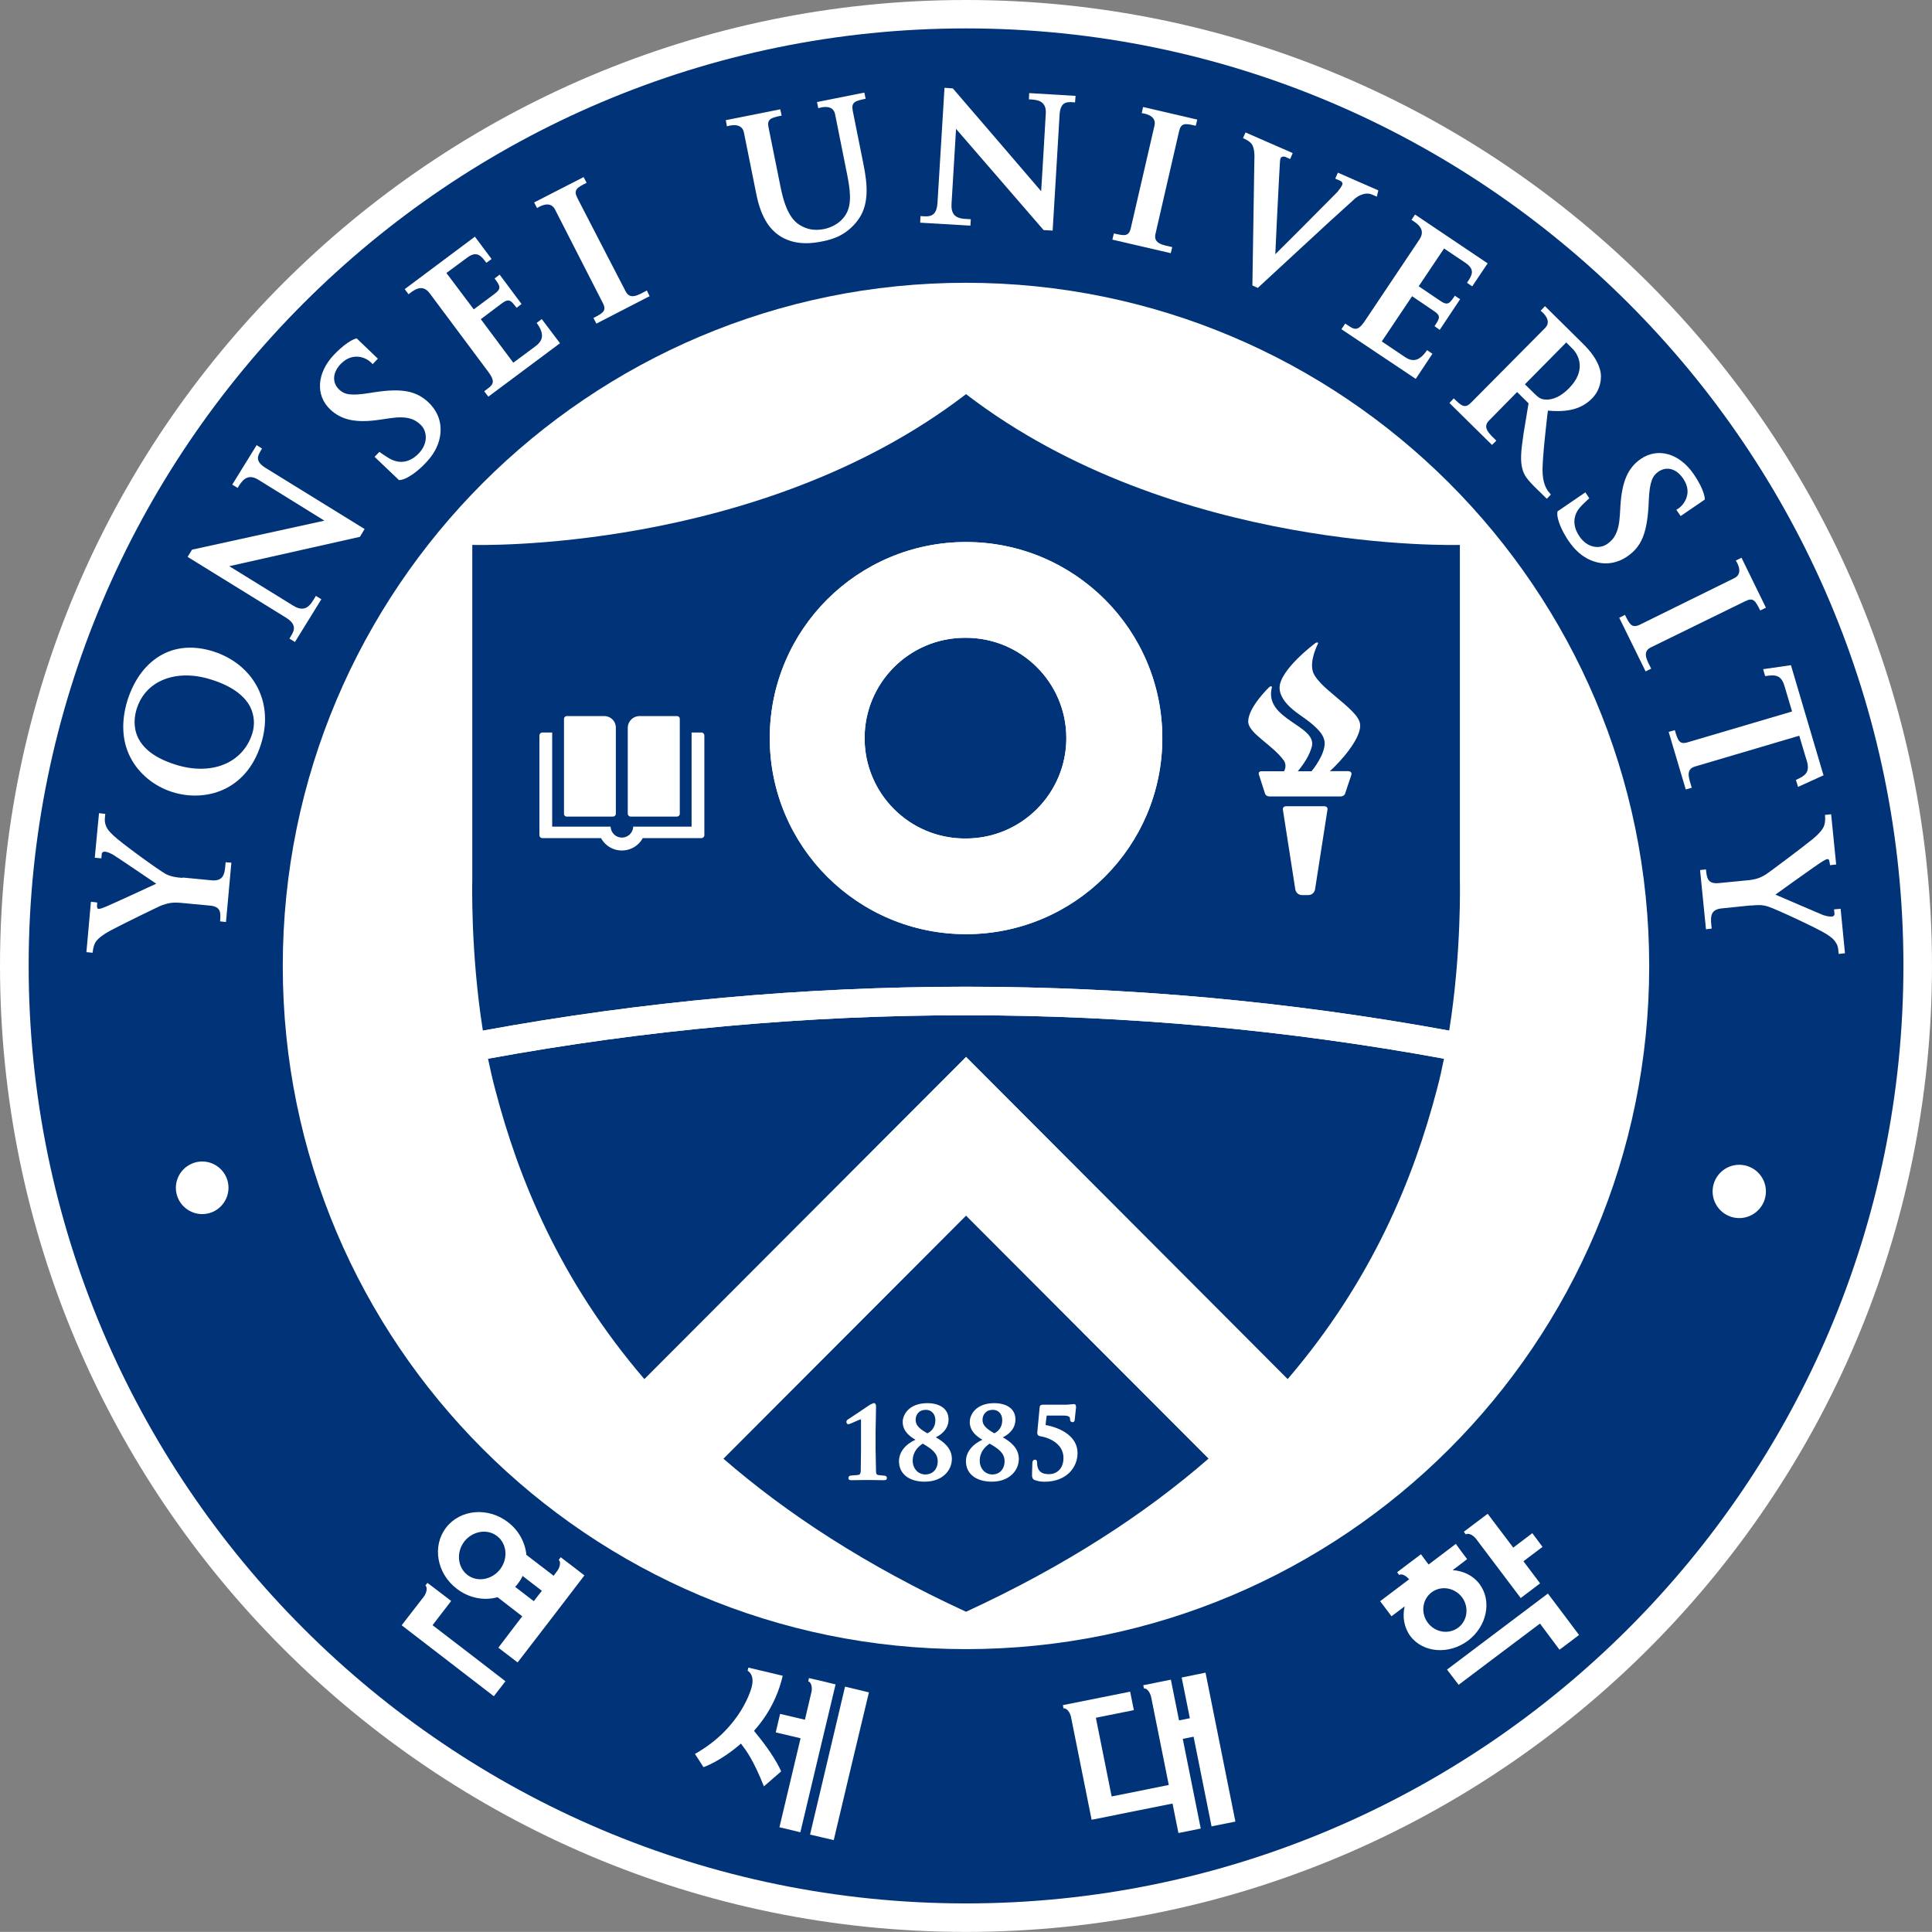 <?xml version="1.0" encoding="UTF-8"?>
<svg id="_레이어_2" data-name="레이어 2" xmlns="http://www.w3.org/2000/svg" viewBox="0 0 1668.38 1668.3">
  <rect x="0" y="0" width="1668.38" height="1668.3" fill="#808080" stroke="none"/>
  <defs>
    <style>
      .cls-1 {
        fill: #fff;
      }

      .cls-2 {
        fill: #003378;
      }
    </style>
  </defs>
  <g id="_레이어_1-2" data-name="레이어 1">
    <g>
      <path class="cls-1" d="m0,834.07c0,459.98,374.17,834.23,834.07,834.23s834.3-374.17,834.3-834.22c0-460.05-374.18-834.08-834.3-834.08S0,374.1,0,834.07"/>
      <path class="cls-2" d="m24.75,834C24.75,387.67,387.9,24.53,834.15,24.53s809.55,363.15,809.55,809.4-363.15,809.77-809.55,809.77S24.75,1280.48,24.75,834"/>
      <path class="cls-1" d="m834.07,1424.1c-325.65,0-589.88-264.07-589.88-589.87S508.35,244.2,834.07,244.2s590.1,264.08,590.1,590.03-264.22,589.88-590.1,589.88m-682.2-398.47c-.07,12.52,10.13,22.73,22.65,22.8,12.53.07,22.73-10.13,22.8-22.65.07-12.53-10.13-22.73-22.65-22.8h-.08c-12.53.08-22.65,10.2-22.73,22.65m1373.1,3.3c-.07,12.75-10.42,22.95-23.1,22.95-12.75-.07-22.95-10.43-22.95-23.1.07-12.68,10.35-22.95,23.03-22.95s23.02,10.35,23.02,23.02v.08M217.8,633.6c-8.18,25.65-35.48,36.52-66.45,26.63-38.4-12.15-37.2-35.63-33.22-48.45,3.3-10.2,9.98-18.38,19.57-23.25,12.3-6.3,28.2-6.98,44.78-1.65,17.1,5.33,28.2,13.35,33.53,23.4,3.62,7.24,4.26,15.61,1.8,23.33m-33.45-71.02c-15.9-5.03-30.98-4.35-43.8,2.4-13.95,7.35-24.45,21-30.45,39.67-5.63,18.23-4.8,35.33,2.55,49.5,7.2,13.95,20.32,24.75,36.07,29.78,27.82,8.85,63.75-.38,76.58-41.1,5.62-17.7,4.58-34.65-3-49.35-7.57-14.55-21.07-25.5-37.95-30.9"/>
      <path class="cls-1" d="m344.55,414.6l-21.08-20.1,4.12-4.27s7.13,4.95,9.6,6.22c11.55,5.92,20.25-.52,24.38-4.88,8.55-8.93,7.2-19.43,1.72-24.75-5.32-5.03-11.93-7.87-26.77-5.63l-8.78,1.28c-20.25,3-33,.3-42.68-9-12.75-12.15-11.55-31.42,3.37-47.17,12.6-13.12,19.58-14.1,19.58-14.1l18.3,17.55-4.5,4.73c-3.08-3.53-7.28-5.85-12-6.38-3.82-.37-9.6,0-15.75,6.38-6.9,7.35-7.43,15.9-1.13,21.97,4.27,4.05,9.38,5.62,25.72,3l5.25-.82c23.4-3.45,35.62-1.13,46.35,9.07,4.8,4.65,12.53,14.63,9.6,29.85-1.5,8.02-5.62,15.3-12.45,22.42-6.3,6.68-16.27,14.55-22.88,14.63"/>
      <path class="cls-1" d="m1344.9,441.67l24.15-16.5,3.38,5.1s-6.45,5.92-8.25,8.1c-8.18,9.98-3.68,19.8-.3,24.75,6.9,10.28,17.48,11.1,23.85,6.75,6-4.12,10.2-9.9,11.1-24.97l.53-8.78c1.35-20.47,6.6-32.4,17.7-39.9,14.7-9.98,33.22-4.73,45.45,13.12,10.28,15,9.68,22.05,9.68,22.05l-20.85,14.25-3.75-5.4c4.15-2.27,7.28-6.02,8.78-10.5,1.2-3.6,2.1-9.15-3-16.65-5.78-8.4-14.1-10.65-21.15-5.85-4.95,3.45-7.65,8.18-8.4,24.6l-.23,5.33c-1.5,23.7-6.22,35.1-18.6,43.5-5.48,3.75-16.95,9.15-31.2,3.15-7.43-3.08-13.73-8.63-19.35-16.87-5.1-7.5-10.73-18.9-9.45-25.35"/>
      <path class="cls-1" d="m433.35,261.98c6.15-4.58,7.87-2.62,12.75,3.83l4.27-3.3-18.9-25.35-4.35,3.3c4.73,6.45,6.22,8.63,0,13.28l-18,13.42-23.62-31.42s14.1-10.5,17.85-13.2c8.25-6.15,12-1.95,16.65,4.42l4.5-3.3-14.4-19.28-60.6,45.3,3.3,4.43c4.05-3.08,11.62-9.67,18.15-.98,6.53,8.7,50.47,67.65,50.47,67.65,7.58,10.13,3.83,11.78-3.3,17.1l3.6,4.65,61.87-46.13-15.75-20.85-4.42,3.3c6.9,9.3,5.62,15.15-.75,19.95-4.12,3.15-19.42,14.4-19.42,14.4l-27.98-37.5-.07-.07,18.15-13.65Z"/>
      <path class="cls-1" d="m1238.17,268.5c6.45,4.28,5.1,6.53.6,13.13l4.5,3.23,17.62-26.48-4.57-3c-4.5,6.75-6.08,8.77-12.45,4.5l-18.75-12.67,21.9-32.63s14.55,9.75,18.45,12.38c8.55,5.85,5.85,10.65,1.35,17.25l4.5,3.08,13.35-19.87-62.7-42.15-3.07,4.58c4.27,2.85,12.9,7.8,6.9,16.87-6,9.08-46.95,70.13-46.95,70.13-6.97,10.5-9.75,7.5-17.18,2.55l-3.3,4.88,64.2,42.9,14.4-21.67-4.65-3.15c-6.45,9.6-12.45,10.42-18.98,6-4.27-2.93-20.1-13.5-20.1-13.5l26.1-38.93s0-.15.07-.15l18.75,12.75Z"/>
      <path class="cls-1" d="m498.45,170.7c-3.37-6.75-.23-8.63,8.1-12.83l-2.55-4.95-42.75,21.9,2.55,4.88s10.8-7.65,15.37.98c2.18,4.27,41.4,81,41.4,81,3.53,6.68.15,8.7-8.1,12.9l2.55,4.88,45.97-23.7-2.4-4.88c-6.9,3.6-14.4,8.63-18.38.6-4.2-7.87-41.77-80.85-41.77-80.78"/>
      <path class="cls-1" d="m745.72,142.2l-9.37-46.73c-1.35-7.42,2.1-8.25,11.17-10.2l-1.13-5.32-40.88,8.18,1.13,5.32s12.53-4.58,14.48,5.1c.37,1.95,9.9,49.5,9.9,49.5,3.23,15.82,5.1,28.57-1.05,37.87-5.55,8.48-14.63,11.1-18.23,11.85-5.4.98-11.85,1.5-19.28-2.4-6.67-3.53-13.65-10.13-18.37-33.68l-10.42-51.68c-1.43-7.35,2.1-8.25,11.32-10.2l-1.2-5.4-47.03,9.37.98,5.33s12.6-4.42,14.63,5.1c.37,2.1,10.57,52.57,10.57,52.57,3.75,19.2,10.65,31.12,21.68,37.73,13.87,8.25,29.4,5.17,36.07,3.83,8.85-1.8,20.17-5.33,29.55-17.48,10.65-13.5,8.92-31.35,5.47-48.67"/>
      <path class="cls-1" d="m1018.2,113.33c1.73-7.43,5.33-6.83,14.4-4.73l1.28-5.33-46.8-10.87-1.13,5.32s13.2,1.05,11.03,10.65c-1.05,4.73-20.48,88.65-20.48,88.65-1.72,7.35-5.55,6.68-14.62,4.58l-1.28,5.33,50.4,11.7,1.28-5.25c-7.65-1.73-16.5-2.78-14.47-11.4,2.02-8.62,20.32-88.65,20.4-88.65"/>
      <path class="cls-1" d="m1507.35,519.07c6.75-3.37,8.55-.23,12.67,8.1l4.95-2.4-21.08-43.13-4.95,2.4s7.65,10.88-1.28,15.22c-4.27,2.1-81.6,40.2-81.6,40.2-6.83,3.22-8.7-.15-12.83-8.48l-4.95,2.47,22.8,46.35,4.8-2.4c-3.45-6.9-8.25-14.48-.23-18.38,8.02-3.9,81.68-39.97,81.68-39.97"/>
      <path class="cls-1" d="m1546.57,574.42l-24,3.45,1.72,6c7.95-1.2,13.65-1.65,16.65,8.33.6,1.87,1.65,5.47,6.6,22.2-13.42,3.9-90.15,26.62-90.15,26.62-7.2,2.18-8.48-1.57-11.1-10.5l-5.32,1.5,14.77,49.72,5.18-1.5c-2.17-7.5-5.85-15.83,2.78-18.3,30.01-8.93,60.03-17.8,90.07-26.62,4.95,16.65,6,20.32,6.6,22.05,2.92,10.05-2.18,12.83-9.52,16.13l1.87,6,21.98-9.97-28.13-95.1Z"/>
      <path class="cls-1" d="m1382.17,321.3c-2.1-10.35-9.07-18.45-15.75-25.05l-32.25-31.87-3.75,3.97s10.73,7.87,3.9,14.85c-3.45,3.45-64.05,64.57-64.05,64.57-5.25,5.33-8.25,2.78-14.85-3.75l-3.75,3.98,36.75,36.22,3.75-3.67c-5.48-5.55-12.6-11.1-6.3-17.4l24.22-24.6,9.9,9.75-4.35,26.32c-2.25,15-3,24-.75,31.12,1.35,4.58,3.75,8.03,9.75,14.1l11.1,10.87,3.52-3.6-2.55-3.15c-1.35-2.02-4.72-6.97-4.65-18.67.23-11.25,1.8-25.43,3.75-43.35,0,0,.6-5.7.9-7.35,17.63,1.58,29.17-1.5,38.1-10.5,7.95-8.1,8.25-18.45,7.35-22.8m-27.3,14.03c-9.52,9.67-17.55,10.2-21.45,9.6-3-.37-4.65-1.35-8.85-5.48l-7.73-7.57,35.7-36.15,5.25,5.25c5.85,5.7,12.08,19.35-2.93,34.35"/>
      <path class="cls-1" d="m157.5,758.1c-4.95-.37-9.45-.9-14.4-3.37-6-3.23-39.45-27.52-45.07-33.15-3.75-3.6-5.25-5.25-6.45-8.25-.83-1.97-1.19-4.1-1.05-6.23.15-1.5.37-4.27.37-4.27l-5.4-.6-3.67,38.47,5.7.53s.3-2.85.38-3.98c.08-1.12,1.28-1.95,2.7-1.8,1.95.15,4.27,1.13,7.12,2.7,2.17,1.2,37.2,24.97,37.2,24.97,0,0-41.25,19.13-45.08,20.48-.9.37-3.52,1.35-4.65,1.28-.6-.08-1.28-.45-1.28-1.2,0-.07-.15-.9-.15-.9,0-1.13.07-2.25.15-3.45l-5.4-.6-3.9,43.5,5.4.52s.3-6,2.78-9.6c1.95-2.78,6.15-6,11.47-9,8.55-4.65,43.43-21.75,45.75-22.5,4.65-1.5,7.8-2.62,15.68-2.03,0,0,15.68,1.5,25.5,2.4,9.75.82,9.45,6.22,8.85,13.65l5.1.53,4.65-51.22-4.95-.38c-.75,8.48-.75,16.65-12.08,15.6-11.32-1.05-24.97-2.4-24.97-2.4"/>
      <path class="cls-1" d="m1512.07,782.02c4.73-.45,9.3-.98,14.7.82,6.45,1.95,43.95,19.43,50.55,23.85,4.35,2.93,6.15,4.27,7.8,6.97,1.28,1.73,2.02,3.83,2.25,5.92.07,1.35.45,4.2.45,4.2l5.4-.6-3.75-38.4-5.7.52s.3,2.85.45,3.9c.02,1.22-.95,2.23-2.17,2.25-.03,0-.05,0-.08,0-1.95.23-4.42-.23-7.5-1.2-2.32-.9-41.33-17.7-41.33-17.7,0,0,36.98-26.62,40.5-28.57.82-.53,3.15-2.03,4.35-2.1.67-.15,1.28.3,1.5.9l.22.75c.3,1.2.45,2.4.6,3.6l5.32-.6-4.35-43.35-5.32.53s.75,6-.98,9.9c-1.28,3.08-4.8,7.05-9.6,10.95-7.42,6.15-38.55,29.47-40.58,30.67-4.27,2.4-7.2,4.05-15,4.88,0,0-15.6,1.5-25.35,2.47-9.75,1.05-10.57-4.35-11.25-11.78l-5.1.53,5.1,51.15,4.95-.6c-.9-8.55-2.4-16.5,8.93-17.47,11.17-1.13,25.05-2.55,25.05-2.55"/>
      <path class="cls-1" d="m314.85,456.83l-4.05,6.75-112.8,25.35,55.13,34.05c11.62,7.2,15.6-1.88,19.65-8.4l4.73,2.92-22.8,36.9-4.8-2.93c3.6-5.85,7.87-11.4-3.15-18.23-11.03-6.82-84.75-52.35-84.75-52.35l3.83-6.22c19.28-4.2,111.37-24.38,114.3-25.05,0,0-46.95-29.1-57.15-35.4-10.13-6.22-14.63,2.1-17.78,7.13l-4.65-2.85,21.07-34.12,4.65,3c-3.3,5.48-7.12,10.35,3,16.65,10.12,6.3,85.57,52.8,85.57,52.8"/>
      <path class="cls-1" d="m909,199.13l-7.8-.45-75.6-87.38-3.9,64.65c-.9,13.65,8.93,12.9,16.65,13.35l-.37,5.55-43.35-2.55.23-5.7c6.9.45,13.87,1.57,14.7-11.33.82-13.12,6.07-99.45,6.07-99.45l7.2.53c12.9,14.85,74.25,86.47,76.27,88.8,0,0,3.38-55.05,3.98-67.05.75-11.92-8.7-12-14.55-12.3l.23-5.4,40.05,2.4-.45,5.62c-6.38-.45-12.52-1.42-13.35,10.5-.6,11.7-6,100.2-6,100.2"/>
      <path class="cls-1" d="m1188.98,169.8l1.28-5.4-34.95-15.3-2.25,5.18,4.05,1.72c1.42.6,2.4,1.8,2.17,3-.52,1.95-2.47,4.35-4.35,6.75l-32.63,32.85s-18.52,18.37-21,20.93c.08-3,2.1-45,3.08-63.3l.9-16.05c.15-.9,0-3.15,1.05-4.2.3-.45,1.73-1.2,3.75-.45l4.05,1.8,2.17-5.17-40.73-17.78-2.17,4.88s5.62,2.32,7.72,5.4c1.57,2.47,2.4,7.2,2.1,12.6l-1.72,109.28,4.65,2.1,61.95-57.22,22.27-20.18s7.43-6.45,14.78-3.07l3.82,1.65Z"/>
      <g>
        <path class="cls-1" d="m1020.44,1448.62l7.05,35.15-9.34,1.87-7.05-35.15-23.82,4.78.56,2.8c2.35-.47,5.38,3.2,6.24,7.47l15.22,75.89-49.34,9.89-13.62-67.95,32.8-6.58-3.2-15.96-58.09,11.65.56,2.79c2.43-.49,5.58,3.02,6.46,7.43l17.8,88.76,69.86-14.01,5.1,25.44,19.27-3.86-15.52-77.43,9.34-1.87,15.52,77.43,20.59-4.13-25.79-128.61-20.58,4.2Z"/>
        <path class="cls-1" d="m729.74,1456.5c-.25,1.43-29.92,126.25-30.23,127.76,1.27.21,19.11,4.51,20.46,4.77.25-1.43,29.99-126.26,30.4-127.64l-.15.03c-.09-.06-19.14-4.65-20.49-4.92"/>
        <path class="cls-1" d="m698.58,1449.12c-.15.8-.5,2.09-.64,2.88l.15-.03c2.32.53,3.64,5.16,2.58,9.43l-5.58,23.68s-20.07-4.7-21.43-5.04c-.37,1.22-3.41,14.68-3.76,15.98,1.28.28,21.43,5.04,21.43,5.04,0,0-17.91,75.49-18.25,76.86,1.28.28,16.87,4.04,18.08,4.33.34-1.37,29.98-126.33,30.4-127.64l-.09-.06c-.1-.13-21.55-5.24-22.89-5.43"/>
        <path class="cls-1" d="m652.04,1495.86l-.84-1.13.28-.52c11.99-13.39,20.4-29.6,24.44-47.12-1.29-.35-28.27-6.72-29.71-7.05-.09.71-.5,2.09-.6,2.72.27.18,6.13,3.13,3.63,13.5l.02.08c-.18.65-8.38,35.26-49.13,58.27.77,1.15,6.84,10.48,7.33,11.38h.07c.15-.04,14.28-4.71,31.75-19.84l.52-.48.5.59c4.15,5.44,10.41,13.75,19.37,36.35,1.5-1.3,14.21-12.33,14.93-12.94-4.18-9.41-12.25-21.41-22.53-33.8m607.55-40.96c1.04-.9,70.25-52.87,70.25-52.87,0,0,16.09,21.48,16.84,22.56,1.22-.78,15.82-11.89,16.88-12.72-.82-1.06-25.92-34.66-26.9-35.76-1.19.93-85.91,64.8-87.12,65.65.91,1.12,9.24,12.15,10.05,13.13m25.08-147.69c-1.06.82-19.61,14.72-20.6,15.53.43.6,1.25,1.66,1.68,2.27,2.07-1.49,6.37.48,8.99,4.01,0,0,37.53,49.85,38.45,50.96,1.06-.82,15.76-11.8,16.73-12.69-.84-1.13-14.38-19.07-14.38-19.07,0,0,15.5-11.6,16.48-12.4-.75-1.08-8.06-10.85-8.8-11.85-1.06.82-16.47,12.48-16.47,12.48,0,0-21.25-28.17-22.08-29.23m-25.49,98.35c-8.12,6.06-19.81,4.2-26.15-4.16-6.34-8.37-4.97-20.2,3.21-26.34,8.17-6.15,19.82-4.13,26.24,4.22,6.27,8.38,4.82,20.23-3.3,26.29m-41.3,7.29c11.01,14.47,33.23,16.21,49.75,3.95,16.47-12.48,20.88-34.33,10.01-48.9-5.44-7.32-13.99-11.42-23.21-12.02,7.17-5.42,12.16-9.17,12.47-9.54-.8-.91-8.98-11.97-9.74-13.12-1.12.91-23.51,17.8-23.51,17.8,0,0-5.93-7.84-6.59-8.85,0,0-19.56,14.63-20.6,15.53.44.68,1.25,1.66,1.78,2.4v-.07c1.72-1.27,5.29.16,8.05,3.2l.64.49s-24,18.04-25.12,18.96c.72.93,9.05,11.95,9.8,13.03.42-.24,4.87-3.58,11.37-8.55-2.12,8.92-.54,18.31,4.92,25.71m-828.3-30.37s-19.44-14.92-20.5-15.63c-.49.63-1.28,1.63-1.77,2.27,1.91,1.53,1.24,6.18-1.42,9.7,0,0-18.21,23.61-19.08,24.63,1.08.78,78.51,60.45,79.6,61.3.85-1.09,9.23-11.95,10.02-12.95-1.12-1-62.95-48.42-62.95-48.42,0,0,15.23-19.8,16.08-20.89m11.29-51.3c7.13-9.08,19.75-11.38,28.34-4.76,8.59,6.62,9.7,19.4,2.62,28.7-7.12,9.15-19.9,11.41-28.34,4.76-8.44-6.64-9.63-19.41-2.62-28.7m67.03,42.48l-6.99,8.98s-8.86-6.79-16.1-12.38c.99-.96,1.88-2.01,2.66-3.14,1.53-1.91,2.8-4.02,3.79-6.26,5.53,4.29,11.07,8.56,16.64,12.8m-38.28,5.54c7.24,5.59,21.36,16.52,21.36,16.52,0,0-19.89,25.94-20.65,27.09,1,.79,15.64,12.01,16.63,12.73.93-1.11,56.92-73.98,57.68-75.13-1.01-.87-19.36-14.94-20.44-15.71-.41.62-1.21,1.62-1.75,2.34,1.97,1.44,1.25,6.25-1.42,9.7l-2.96,3.96s-19.23-14.66-23.5-18.01c-1.19-11.24-6.98-21.49-16-28.31-17.26-13.22-41.16-11.1-53.36,4.73-12.2,15.83-8.15,39.5,9.11,52.71,10.61,8.27,23.93,10.65,35.29,7.38"/>
      </g>
      <path class="cls-2" d="m834.07,550.73c-47.85-.45-87.07,38.02-87.45,85.87-.38,47.85,38.02,87.07,85.87,87.45h1.58c47.85,0,86.77-38.85,86.77-86.7s-38.85-86.63-86.77-86.63m-209.4,708.9c54.45,47.25,122.85,92.25,209.55,132.22,86.7-39.98,155.17-84.98,209.47-132.3l-209.47-209.85-209.55,209.93Z"/>
      <path class="cls-2" d="m834.22,806.7c-93.67,0-169.5-75.75-169.5-169.35s75.9-169.28,169.5-169.28,169.5,75.9,169.5,169.28-75.83,169.35-169.5,169.35m426.45-46.73v-289.42s-246.75,7.87-426.45-130.2c-179.63,138.08-426.38,130.2-426.38,130.2v289.42s-1.65,62.1,9.15,130.05c275.85-50.55,558.6-50.55,834.45,0,10.87-67.95,9.22-130.05,9.22-130.05"/>
      <path class="cls-2" d="m421.43,914.25c1.87,8.93,3.9,18,6.3,26.93,19.95,76.42,55.65,164.62,128.78,249.82l277.72-278.25,277.65,278.25c73.05-85.27,108.82-173.4,128.85-249.82,2.4-8.85,4.42-18,6.22-26.93-272.9-50.03-552.62-50.03-825.53,0"/>
      <path class="cls-1" d="m544.73,705.15h39.9c1.35,0,2.4-1.05,2.4-2.4v-81.9c.08-1.28-.89-2.39-2.17-2.47-.05,0-.1,0-.16,0h-32.47c-5.54-.01-10.06,4.44-10.13,9.98v74.32c.01,1.36,1.11,2.46,2.47,2.47h.15m-55.28,0h39.9c1.35,0,2.47-1.05,2.47-2.4v-74.4c.03-5.48-4.39-9.95-9.87-9.98-.04,0-.07,0-.11,0h-32.4c-1.35,0-2.4,1.13-2.4,2.47v81.9c-.07,1.35.98,2.4,2.32,2.47q0-.08.08-.08"/>
      <path class="cls-1" d="m605.62,632.55h-8.4v81.3h-50.4l-.08.9c-.67,5.32-5.55,9.15-10.87,8.48-4.44-.54-7.94-4.04-8.48-8.48l-.15-.9h-50.4v-81.3h-8.4c-1.4-.03-2.57,1.07-2.62,2.47v86.25c0,1.42,1.2,2.55,2.62,2.47h50.55c5.47,9.98,17.92,13.65,27.9,8.18,3.46-1.88,6.29-4.72,8.18-8.18h50.63c1.42,0,2.55-1.13,2.55-2.47v-86.25c-.08-1.43-1.2-2.55-2.63-2.47q.07,0,0,0m537.98,63.67h-32.93c-1.8,0-3.07,1.2-2.85,2.85l10.73,68.85c.4,2.88,2.86,5.03,5.77,5.03h5.62c2.9-.06,5.32-2.23,5.7-5.1l10.73-68.85c.22-1.58-.98-2.78-2.78-2.78m4.73-30.22c8.48-7.43,28.27-29.1,26.1-41.25-2.17-13.27-39-32.1-41.1-46.5-1.27-6.45,1.35-15.38,4.8-22.35.45-1.28-.9-1.5-2.25-.52-.75.52-30.67,22.95-30.9,38.47-.08,6.15,4.2,12.9,11.55,18.98,6,5.03,13.95,9.52,19.95,15.53,2.85,2.85,5.33,5.32,6.83,9.75,3,8.25-5.48,21.6-10.73,27.9h-11.85c4.88-5.85,10.05-13.5,12.08-21.15,4.88-18.6-41.48-23.25-34.5-51.15.3-1.13-.82-1.43-1.95-.6-.52.3-18.37,17.7-18.45,29.78-.15,10.43,21.08,20.1,31.05,34.28,1.65,3,1.35,6-.08,8.85h-18.82s-4.5-.6-2.63,3.75l5.1,15.9s.82,2.1,3.97,2.1h60.9c3.15,0,4.05-2.1,4.05-2.1l5.4-16.13c1.35-3.9-3-3.6-3-3.6h-15.52v.08Zm-396.83,546.9c-3.07,2.17-18.67,12.53-19.2,12.83-.82.37-1.43,1.28-1.35,2.17-.08,1.01.65,1.9,1.65,2.02h.07l1.5-.45,2.62-1.12c1.8-.75,5.85-2.62,6.53-2.7.22.23.22,1.73.22,1.73v24.3l-.23,18.67c-.3,2.55-.6,3-2.4,3.37l-6.38.53c-1.08.1-1.9,1.02-1.87,2.1v.08c0,.9.37,1.8,2.55,1.8l10.13-.15h7.72l10.35.15c2.1,0,2.47-.9,2.47-1.8.08-1.08-.73-2.01-1.81-2.09-.02,0-.04,0-.07,0l-5.25-.53c-1.65-.3-2.25-.82-2.25-3.37l-.37-18.67v-15.45l.37-20.63v-1.2c0-2.7-1.5-2.85-2.1-2.85l-2.93,1.28Zm39.23,13.27c0-4.05,2.25-8.7,9-8.7,3.9,0,8.02,2.85,8.02,9s-3.67,9.82-6.9,11.25c-7.5-4.2-10.13-7.2-10.13-11.55m-11.17,1.73c0,7.87,5.85,12.45,11.03,15.38-8.93,4.05-14.25,10.87-14.25,18.52,0,11.03,8.78,17.7,22.2,17.7,15.45,0,23.47-9.82,23.47-19.65s-8.1-15.38-13.87-18.67c3.75-1.73,11.02-6.53,11.02-15.45s-7.35-14.03-18.3-14.03c-15.68,0-21.3,9.75-21.3,16.2m8.63,33.53c0-8.1,5.25-12.6,8.7-14.78,6.9,4.13,12.9,7.8,12.9,15.22,0,6.83-4.35,11.4-10.65,11.4s-10.95-5.1-10.95-11.85m60.3-35.25c0-4.05,2.47-8.7,9.08-8.7,3.97,0,7.95,2.85,7.95,9s-3.6,9.82-6.9,11.25c-7.35-4.2-10.13-7.2-10.13-11.55m-11.03,1.73c0,7.87,5.78,12.45,10.95,15.38-8.85,4.05-14.25,10.87-14.25,18.52,0,11.03,8.85,17.7,22.35,17.7,15.3,0,23.33-9.82,23.33-19.65s-8.1-15.38-13.88-18.67c3.9-1.73,10.95-6.53,10.95-15.45s-7.28-14.03-18.3-14.03c-15.6,0-21.15,9.75-21.15,16.2m8.62,33.53c0-8.1,5.25-12.6,8.55-14.78,7.05,4.13,12.9,7.8,12.9,15.22,0,6.83-4.35,11.4-10.57,11.4s-10.88-5.1-10.88-11.85m80.4-48.83l-5.4.45h-20.55c-2.25,0-2.7,1.35-2.7,2.1l-2.1,22.12c0,.9.15,2.55,2.55,3,5.7.75,20.1,5.48,20.1,18.68,0,10.35-6.75,14.1-12.6,14.1-6.9,0-10.2-3.3-10.2-9.98,0-2.4-1.13-2.55-1.88-2.55-1.57,0-2.1,1.8-2.17,2.4,0,.15-.3,9.6-.3,9.6v1.12c0,1.8.08,3.3,2.1,4.42h.15c2.7,1.05,5.55,1.5,8.4,1.5,19.65,0,28.65-12.83,28.65-24.75,0-14.25-14.1-21.75-27.6-24.22.15-1.65.67-6.6.98-8.18h14.17c6,0,6,1.8,6,3.45,0,2.1,1.73,2.25,2.02,2.25.99.09,1.86-.65,1.94-1.64,0-.03,0-.06,0-.09v-.08l1.2-10.95c0-.9,0-2.85-1.95-2.85l-.83.07Z"/>
      <path class="cls-1" d="m556.5,1191c21,24.5,43.79,47.41,68.18,68.55l209.55-210,209.47,209.93c24.38-21.15,47.25-44.02,68.25-68.48l-277.65-278.25-277.8,278.25Z"/>
      <path class="cls-1" d="m834.22,852.07c-139.95,0-279.52,12.68-417.15,37.88,1.28,8.02,2.7,16.12,4.35,24.3,272.95-50.03,552.72-50.03,825.68,0,1.61-8.07,3.06-16.17,4.35-24.3-137.65-25.2-277.29-37.88-417.23-37.88m-.15-127.95c-47.85.45-87.07-38.02-87.45-85.88-.38-47.85,38.02-87,85.87-87.45h1.58c47.85,0,86.77,38.78,86.77,86.63s-38.85,86.7-86.77,86.7m169.65-86.77c0-93.37-75.83-169.28-169.5-169.28s-169.5,75.83-169.5,169.28,75.9,169.35,169.5,169.35,169.5-75.75,169.5-169.35"/>
    </g>
  </g>
</svg>